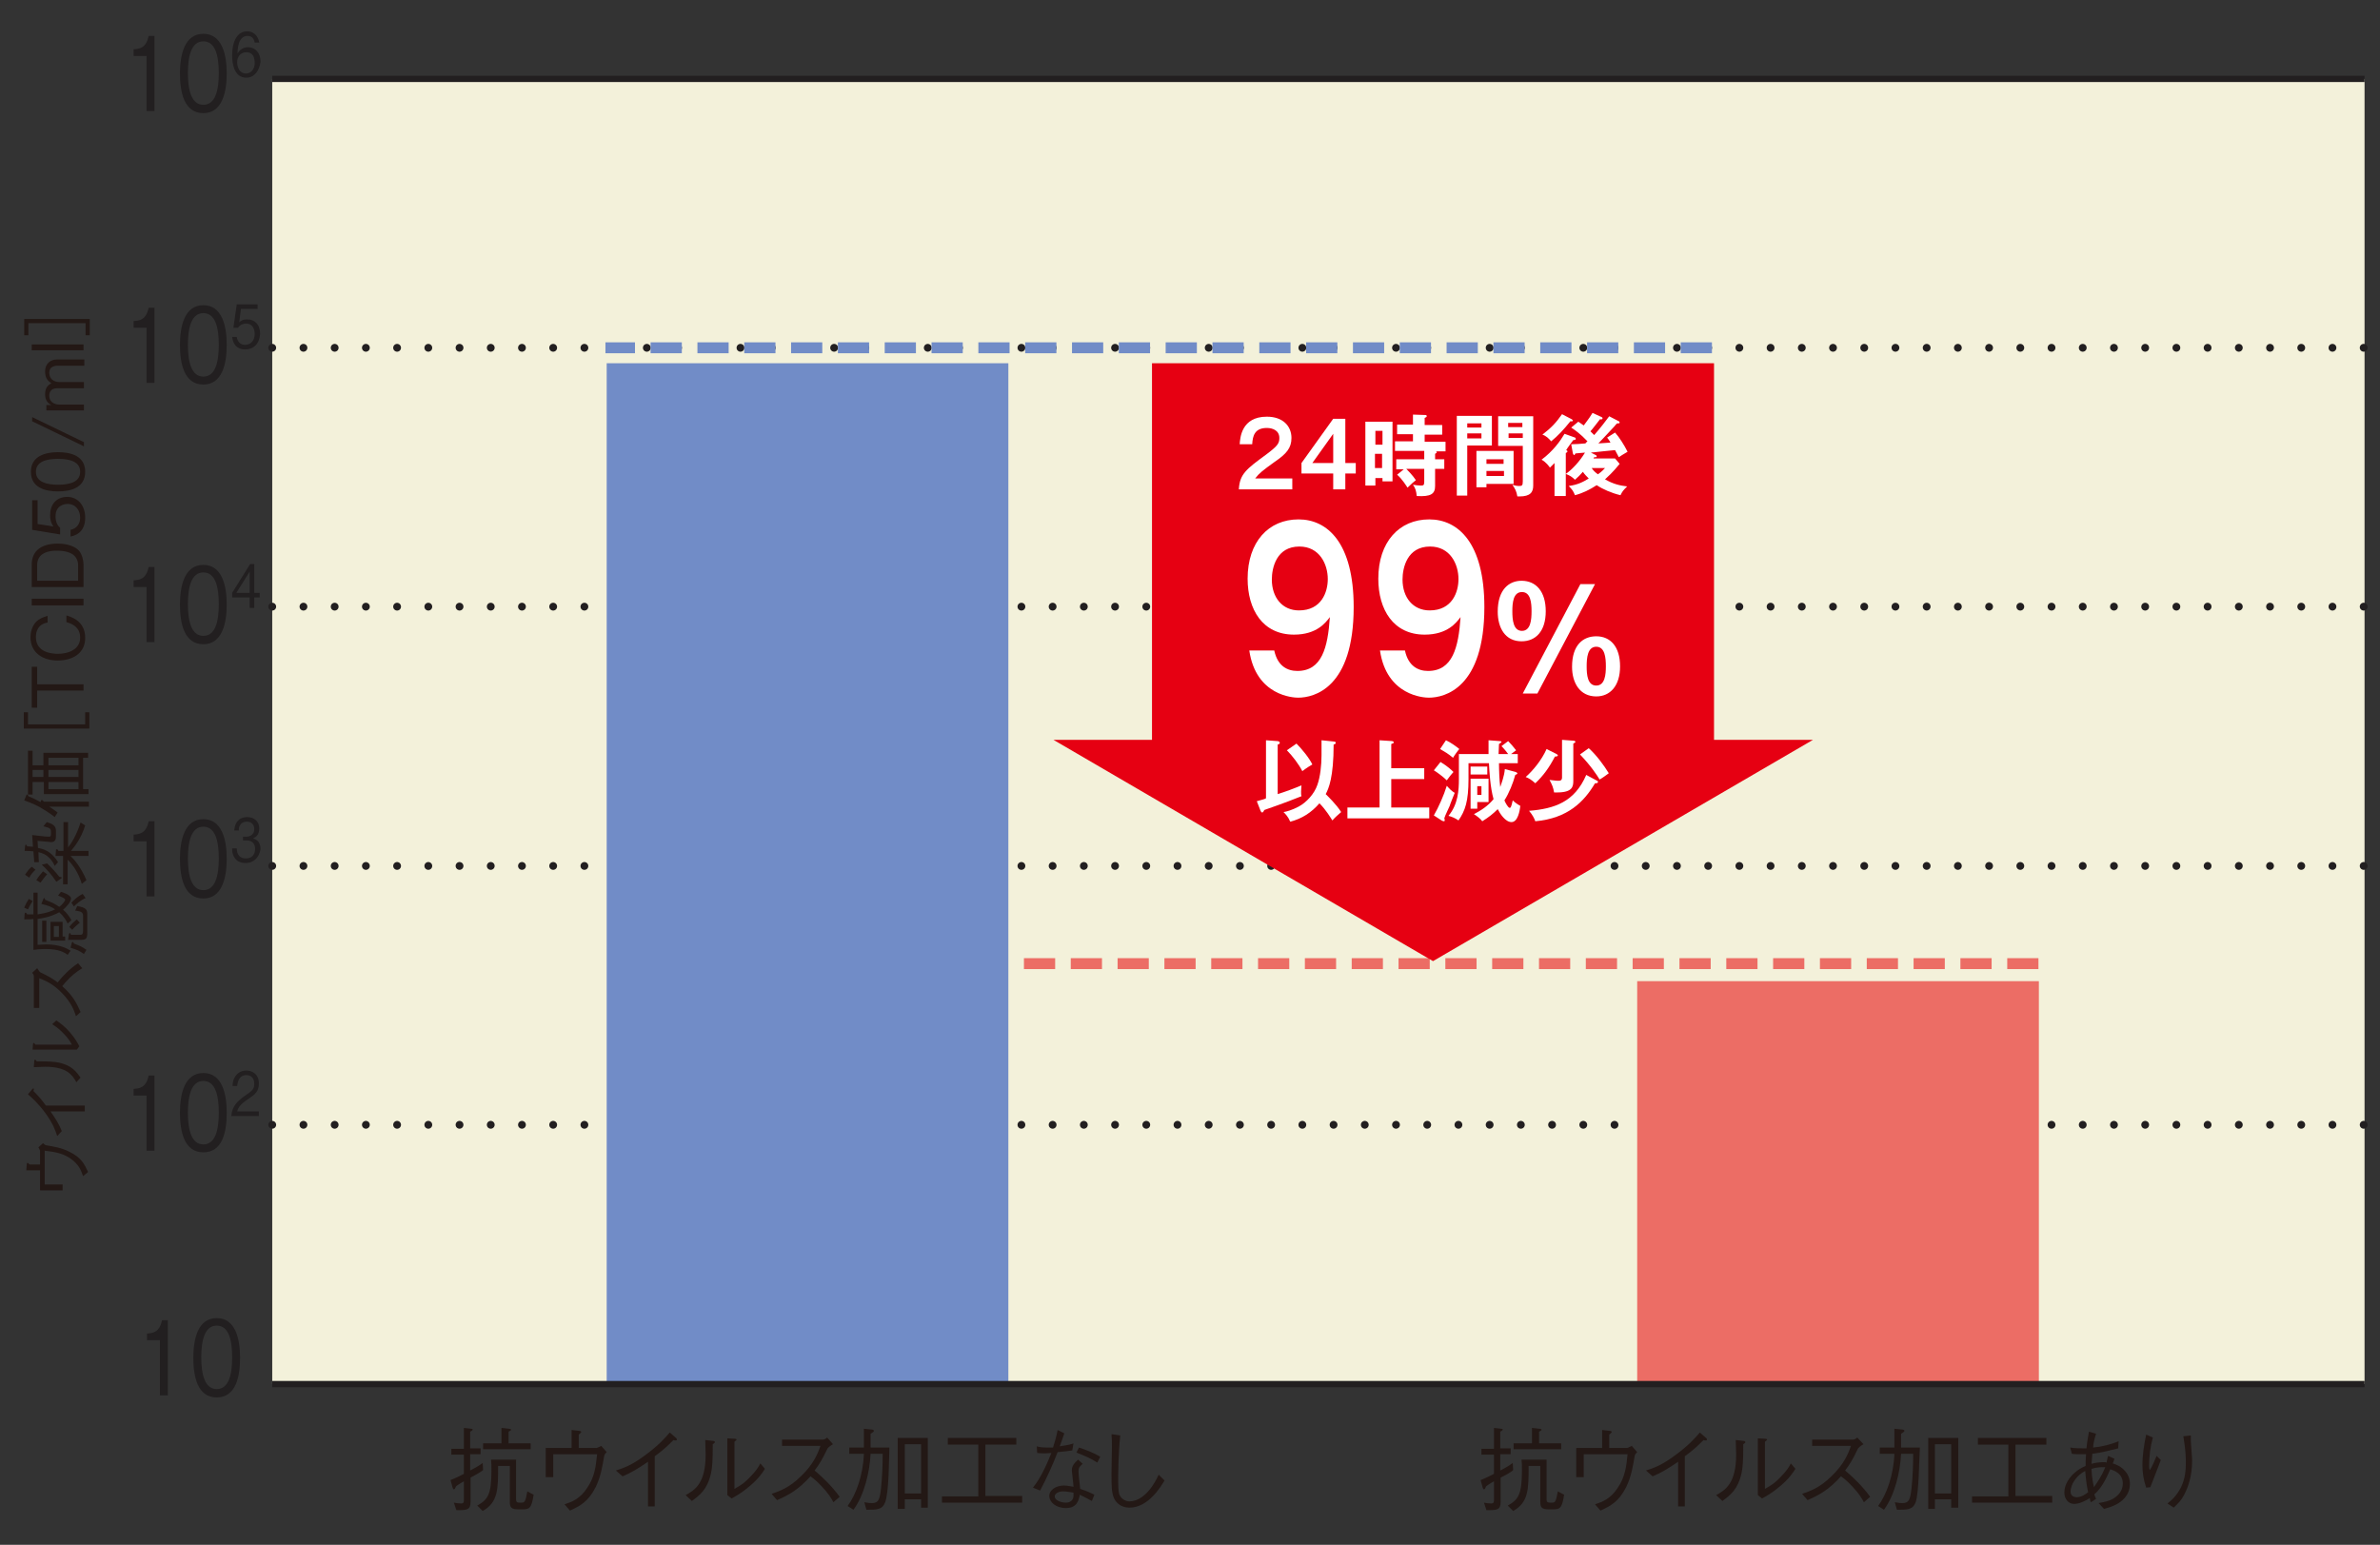 <?xml version="1.0" encoding="utf-8"?>
<!-- Generator: Adobe Illustrator 25.4.8, SVG Export Plug-In . SVG Version: 6.00 Build 0)  -->
<svg version="1.1" id="レイヤー_1" xmlns="http://www.w3.org/2000/svg" xmlns:xlink="http://www.w3.org/1999/xlink" x="0px"
	 y="0px" viewBox="0 0 570 370" style="enable-background:new 0 0 570 370;" xml:space="preserve">
<rect x="0" y="0" width="570" height="370" fill="#333333" stroke="none"/>
<style type="text/css">
	.st0{clip-path:url(#SVGID_00000153674110917307495290000013667413794998822044_);}
	.st1{clip-path:url(#SVGID_00000173128484947836762100000015799025544554654879_);}
	.st2{clip-path:url(#SVGID_00000176755986202665763820000017983210253980461216_);}
	.st3{clip-path:url(#SVGID_00000062164261988634895180000005326224383326301594_);}
	.st4{clip-path:url(#SVGID_00000160181319940861299960000017698091606177903744_);}
	.st5{clip-path:url(#SVGID_00000101816718118588815200000002205633844728172467_);}
	.st6{clip-path:url(#SVGID_00000056392152838411028050000011537519871838396069_);}
	.st7{clip-path:url(#SVGID_00000143616365380574457830000017445151465809919112_);}
	.st8{clip-path:url(#SVGID_00000024700741717307365030000018253038075571591606_);}
	.st9{clip-path:url(#SVGID_00000079481186295114015860000016408628764675908541_);}
	.st10{fill:url(#SVGID_00000037683637029723365190000014251249674148052872_);}
	.st11{fill:url(#SVGID_00000134246132037647174440000005165157736774790330_);}
	.st12{fill:url(#SVGID_00000020399864661015551510000008792998057379568033_);}
	.st13{fill:#B1B6B8;}
	.st14{fill:#231815;}
	.st15{fill:#FFFFFF;}
	.st16{fill:url(#SVGID_00000040568132225587403900000003934394580397715644_);}
	.st17{fill:url(#SVGID_00000087380323261033505800000010388833484163162515_);}
	.st18{fill:url(#SVGID_00000026871164826589862650000013153387603624684195_);}
	.st19{opacity:0.5;}
	.st20{fill:#FFFFFF;stroke:#231815;stroke-width:1.19;stroke-dasharray:3.172,2.379;}
	.st21{fill:none;stroke:#EA5550;stroke-width:2.082;}
	.st22{fill:#EA5550;}
	.st23{fill:#E50012;}
	.st24{fill:#EC6D65;}
	.st25{clip-path:url(#SVGID_00000137836963465984223100000004204410532910834053_);}
	.st26{clip-path:url(#SVGID_00000159470672771132818390000012530839985219889306_);}
	.st27{clip-path:url(#SVGID_00000121991678796239995870000012264746911312294820_);}
	.st28{clip-path:url(#SVGID_00000029019709529344875200000013284167176947199629_);}
	.st29{fill:#F3F1DA;}
	.st30{fill:none;stroke:#221F20;stroke-width:1.869;stroke-linecap:round;stroke-linejoin:round;stroke-dasharray:0,7.476;}
	.st31{fill:#718CC7;}
	.st32{fill:none;stroke:#718CC7;stroke-width:2.616;stroke-dasharray:7.476,3.738;}
	.st33{fill:none;stroke:#EC6D65;stroke-width:2.616;stroke-dasharray:7.476,3.738;}
	.st34{fill:#221F20;}
	.st35{fill:#E60012;}
	.st36{fill:none;stroke:#221F20;stroke-width:1.494;}
	.st37{fill:#DCE6DE;}
	.st38{fill:none;stroke:#231815;stroke-width:1.482;stroke-miterlimit:10;}
	.st39{fill:none;stroke:#221F20;stroke-width:1.849;stroke-linecap:round;stroke-linejoin:round;stroke-dasharray:0,7.404;}
	.st40{fill:none;stroke:#718CC7;stroke-width:2.591;stroke-dasharray:7.404,3.702;}
	.st41{fill:none;stroke:#EC6D65;stroke-width:2.591;stroke-dasharray:7.404,3.702;}
	.st42{clip-path:url(#SVGID_00000071554814538109974190000006146448691819963838_);}
	.st43{clip-path:url(#SVGID_00000163036408218464832780000017179707524687992754_);}
	.st44{clip-path:url(#SVGID_00000067926968036344552940000006834467070974398362_);}
	.st45{clip-path:url(#SVGID_00000088116368297596668360000000978554020839553968_);}
	.st46{fill:none;stroke:#FFFFFF;stroke-width:2.747;}
	.st47{clip-path:url(#SVGID_00000007418466383030658950000008410325501857123997_);}
	.st48{fill:none;stroke:#231815;stroke-width:0.337;}
	.st49{fill:none;stroke:#231815;stroke-width:0.389;}
	.st50{fill:#437BB3;}
	.st51{fill:#FABF13;}
	.st52{fill:none;stroke:#437BB3;stroke-width:1.919;stroke-miterlimit:10;stroke-dasharray:3.837,3.837;}
	.st53{fill:#FFFFFF;stroke:#5FC0C6;stroke-width:2.897;}
	.st54{fill:#5FC0C6;}
	.st55{fill:#5FC0C6;stroke:#5FC0C6;stroke-width:0.727;}
	.st56{fill:#FFFFFF;stroke:#5FC0C6;stroke-width:0.727;}
	.st57{fill:#231815;stroke:#231815;stroke-width:1.448;}
	.st58{clip-path:url(#SVGID_00000068670343429437494060000014059349161372263574_);}
	.st59{clip-path:url(#SVGID_00000112610680611301533820000017419618092128917404_);}
	.st60{clip-path:url(#SVGID_00000123412819530010088330000001341267205412505518_);}
	.st61{clip-path:url(#SVGID_00000101811758319092873750000008089024950676903322_);}
	.st62{clip-path:url(#SVGID_00000116195778552098551710000009395953794918083006_);}
	.st63{clip-path:url(#SVGID_00000013193401871683966500000000537464211812978361_);}
</style>
<g>
	<path class="st14" d="M6.3,280.3l0.1-1.3c0-0.3,0.1-0.5,0.2-0.5c0.1,0,0.1,0.1,0.5,0.4h2.5v-3.3c0-0.1-0.1-0.2-0.4-0.8l1.1-1
		c0.4,0.4,0.5,0.4,0.7,0.5c1.8,0.3,3.8,0.6,5.7,1.6c2.8,1.4,3.5,2.9,4.4,4.8l-1.2,1c-0.5-1.4-1-2.8-3-4.2c-2-1.4-4-1.6-6.2-1.9v8.1
		H15v1.4H9.6v-4.8H6.3z"/>
	<path class="st14" d="M20.4,266.2h-8.3c1.4,2,2.1,3.2,2.7,4.7l-1.1,1.2c-0.5-1.5-1-3-2.9-5.6c-1.8-2.4-3.1-3.5-4.1-4.4l1-1.2
		c0-0.1,0.2-0.2,0.3-0.2c0.1,0,0.1,0,0.1,0.2c0,0.1,0,0.2-0.1,0.4c1.4,1.4,1.8,1.9,3,3.5h9.3V266.2z"/>
	<path class="st14" d="M7.8,251.5l0.1-1.4c0-0.2,0.1-0.3,0.2-0.3s0.1,0.1,0.4,0.4h8.7c-0.4-0.8-0.9-1.6-2.2-2.9
		c-1.2-1.2-1.9-1.6-2.5-2l1-0.9c0.8,0.6,1.8,1.2,3.2,2.8c1.3,1.5,1.9,2.6,2.3,3.4l-0.6,0.8H7.8z M18.3,259.2c-1-1.7-2.2-3.7-7.5-3.7
		c-1,0-2,0.1-2.7,0.1l0.1-1.4c0-0.1,0-0.4,0.2-0.4c0.1,0,0.1,0,0.4,0.4c3.2,0,4.1,0.1,5.3,0.3c3.1,0.7,4.1,2.1,5.2,3.6L18.3,259.2z"
		/>
	<path class="st14" d="M8.9,231.9c0.5,0.7,0.5,0.8,0.8,1c2.1,1,2.9,1.5,4.1,2.4c1.3-1.6,2.8-3.2,4.9-4.6l1,1.2
		c-0.8,0.5-1.6,1-2.9,2.2c-1,1-1.5,1.6-1.9,2.1c2.4,2.1,3.4,3.9,4.4,6.2l-1.1,1c-0.5-1.5-1.1-3.2-3.3-5.5s-4-3-5.5-3.6v7.1H8.1v-7.6
		c0-0.3-0.2-0.6-0.4-0.8L8.9,231.9z"/>
	<path class="st14" d="M9,219c2.1-0.3,3.2-0.7,4.2-1.2c-0.7-0.5-1.5-0.9-3.3-1.3l0.5-1.2c0.1-0.2,0.1-0.2,0.2-0.2
		c0.1,0,0.2,0.2,0.2,0.4c1.7,0.7,1.9,0.7,3.4,1.7c0.7-0.5,1.4-1.4,1.4-1.7c0-0.4-1.2-0.8-1.7-1l0.7-0.9c0.3,0.1,2.4,0.7,2.4,1.6
		c0,0.9-1.3,2.2-1.9,2.7c0.7,0.5,1.6,1.7,2,2.5l-0.9,0.8c-0.4-0.8-0.8-1.6-2-2.7c-1,0.5-2.3,1.2-5.2,1.6v6.2c0.6,0,1.4-0.1,2-0.1
		c3.4,0,5.1,1,5.9,1.5l-0.7,1c-0.8-0.6-2.1-1.4-5.2-1.4c-1.3,0-2.3,0.1-3,0.2v-7.4c-0.5,0.1-1.9,0.1-2.2,0.1l0.1-1.3
		c0-0.1,0-0.3,0.2-0.3c0.2,0,0.3,0.2,0.4,0.4c0.6,0,1,0,1.5,0v-5.2h1V219z M5.8,217.4c0.3-0.8,0.9-1.8,1.1-2.1l0.9,0.5
		c0,0.1-0.6,0.9-1.1,2L5.8,217.4z M11.1,225.6h-1v-5.1h1V225.6z M12.1,225.3v-4.5h2.9v3.5h0.6v1H12.1z M12.9,221.8v2.6h1.2v-2.6
		H12.9z M16.5,223.8c0-0.2,0.1-0.3,0.2-0.3c0.2,0,0.2,0.1,0.3,0.4h2.2c0.5,0,0.7-0.2,0.7-1v-3.4c0-0.9-0.2-1.2-1.9-1.4l0.5-1.1
		c2.1,0.4,2.4,0.8,2.4,2v4.4c0,1.3-0.2,1.7-1.5,1.7h-3.1L16.5,223.8z M16.6,222c0.6-0.8,1.2-1.3,1.8-1.8l0.7,0.8
		c-0.7,0.6-1.2,1-1.8,1.7L16.6,222z M20.1,228.5c-0.9-0.7-1.8-1.1-3.2-1.5l0.3-1.2c0-0.1,0.1-0.2,0.2-0.2c0.2,0,0.2,0.2,0.3,0.4
		c1.4,0.5,2,0.8,3,1.5L20.1,228.5z M17.1,216.2c0.9-0.9,1.5-1.5,2.7-2.1l0.7,1c-1.2,0.5-2.3,1.5-2.8,2L17.1,216.2z"/>
	<path class="st14" d="M13.1,207.4c-1.2-2.7-3.1-3.1-3.9-3.3l0.1,2.4H8.2l-0.2-2.6c-1-0.1-1.2-0.1-2.1-0.1l0.1-1.1
		c0-0.2,0.1-0.4,0.2-0.4c0.1,0,0.2,0.2,0.3,0.4c0.4,0,0.8,0.1,1.4,0.1l-0.2-2.8c3.3,0.4,3.7,0.4,4,0.4c0.5,0,0.5-0.3,0.5-0.6v-0.6
		c0-0.8-0.3-0.9-1.8-1.3l0.8-1c1.3,0.4,2.2,0.8,2.2,2.1v1.2c0,0.5,0,1.5-1.1,1.5c-0.4,0-2.8-0.3-3.3-0.3l0.1,1.7
		c1.1,0.2,3.1,0.6,4.8,3.4L13.1,207.4z M6,209.5c0.6-0.9,1-1.4,1.6-1.9l0.9,0.7c-0.6,0.6-1,1-1.5,1.9L6,209.5z M8.7,210.8
		c0.7-1.1,1.1-1.5,1.6-2.1l1,0.7c-0.6,0.6-1,1.2-1.6,2L8.7,210.8z M11.3,206.8c1,1,1.9,1.9,2.9,3.2c0.5,0.1,0.6,0.1,0.6,0.2
		c0,0.1-0.1,0.2-0.3,0.3l-1,0.7c-1.2-1.8-2.2-2.9-3.5-4.1L11.3,206.8z M16.2,203.1c0.9-1.1,2.1-3,3.1-6.1l1.1,0.7
		c-1,3.2-2.5,5-3.4,6.1h4.2v1.2h-4.3c1.1,1.1,2.5,2.8,3.8,5.8l-1.1,0.9c-0.9-2.9-2.2-4.6-3.4-5.8v5.9h-1.1V205h-1.8l0.1-1.3
		c0-0.1,0-0.3,0.2-0.3c0.2,0,0.3,0.2,0.4,0.4h1.2v-6.9h1.1V203.1z"/>
	<path class="st14" d="M6.8,190.7c1,0.4,2,0.9,2.9,1.4c0.1-0.2,0.1-0.5,0.3-0.5c0.2,0,0.4,0.3,0.5,0.4h10.8v1.2h-9.5
		c0.8,0.5,1.3,0.9,2,1.4l-0.7,1.1c-1.3-1.1-3-2-3.6-2.4c-1.7-0.9-3.1-1.4-3.7-1.6l0.5-1.2c0-0.1,0.1-0.2,0.2-0.2
		C6.6,190.3,6.7,190.4,6.8,190.7z M7.8,183.3h2.6v-3h10.7v1.2h-1.2v7.5h1.3v1.2H10.5v-2.9H7.8v3H6.7v-10.5h1.1V183.3z M7.8,184.4
		v1.7h2.6v-1.7H7.8z M11.6,181.5v1.8h7.2v-1.8H11.6z M11.6,184.4v1.7h7.2v-1.7H11.6z M11.6,187.3v1.7h7.2v-1.7H11.6z"/>
	<path class="st14" d="M20.4,170.6h1v3.9H5.7v-3.9h1v2.9h13.7V170.6z"/>
	<path class="st14" d="M8.9,163.9h11.1v1.5H8.9v4.1H7.6v-9.8h1.3V163.9z"/>
	<path class="st14" d="M20.4,152.8c0,3.6-2.9,5.4-6.6,5.4c-3.5,0-6.5-1.8-6.5-5.6c0-0.8,0.2-3,2-4.2c0.9-0.6,1.6-0.7,2.1-0.9v1.6
		c-2.3,0.4-2.8,2.1-2.8,3.5c0,3.8,4.1,4,5.3,4c2.4,0,5.3-1,5.3-3.9c0-2.9-2.7-3.5-3.3-3.7v-1.6C18.4,148.1,20.4,149.6,20.4,152.8z"
		/>
	<path class="st14" d="M20.1,145H7.6v-1.6h12.4V145z"/>
	<path class="st14" d="M19,132c0.7,0.9,1,2.3,1,3.2v5.4H7.6v-5.4c0-3.4,2.5-5,6.2-5C16.2,130.2,18.1,130.9,19,132z M8.9,135.3v3.8
		h9.8v-3.8c0-1-0.5-1.9-1-2.3c-0.8-0.7-2.2-1.1-3.9-1.1C11.8,131.8,8.9,132.4,8.9,135.3z"/>
	<path class="st14" d="M20.4,124c0,2.7-1.4,4.1-3.5,4.5v-1.6c1.5-0.3,2.3-1.5,2.3-2.9c0-1.8-1.1-3.3-3-3.3c-0.6,0-2.9,0.2-2.9,3
		c0,0.8,0.2,2,1.1,2.7v1.6l-6.7-1.1v-7.1h1.3v5.7l3.8,0.6c-0.3-0.4-0.8-1.2-0.8-2.7c0-2.5,1.4-4.4,4.2-4.4
		C18.9,119.1,20.4,121.3,20.4,124z"/>
	<path class="st14" d="M20.4,113c0,3.8-3.4,4.7-6.5,4.7c-3.1,0-6.5-0.9-6.5-4.7s3.5-4.7,6.5-4.7C17,108.3,20.4,109.2,20.4,113z
		 M8.6,113c0,2.4,2.5,3.1,5.3,3.1c2.9,0,5.3-0.7,5.3-3.1c0-2.4-2.4-3.1-5.3-3.1C11,109.9,8.6,110.6,8.6,113z"/>
	<path class="st14" d="M20.1,105.9v1l-12.4-6v-1L20.1,105.9z"/>
	<path class="st14" d="M20.1,87.6h-6.4c-0.7,0-1.9,0.3-1.9,1.6c0,2.3,2.2,2.3,2.4,2.3h5.9V93h-6.5c-1.5,0-1.8,1.1-1.8,1.7
		c0,2.2,2.2,2.2,2.4,2.2h5.9v1.4h-9V97h1.2c-0.8-0.4-1.5-1.1-1.5-2.6c0-1.8,1-2.3,1.5-2.6c-0.7-0.5-1.5-1.1-1.5-2.8
		c0-2.1,1.5-2.9,2.8-2.9h6.6V87.6z"/>
	<path class="st14" d="M20.1,83.9H7.6v-1.4h12.4V83.9z"/>
	<path class="st14" d="M6.8,80.3h-1v-3.9h15.7v3.9h-1v-2.9H6.8V80.3z"/>
</g>
<polygon class="st29" points="65.2,331.5 566.3,331.5 566.3,18.9 65.2,18.9 "/>
<line class="st30" x1="65.2" y1="269.4" x2="567" y2="269.4"/>
<path class="st30" d="M65.2,207.4H567 M65.2,145.3H567 M65.2,83.3H567"/>
<rect x="145.3" y="87" class="st31" width="96.2" height="244.5"/>
<rect x="392.1" y="235" class="st24" width="96.2" height="96.5"/>
<line class="st32" x1="410" y1="83.3" x2="145" y2="83.3"/>
<line class="st33" x1="488.2" y1="230.8" x2="244" y2="230.8"/>
<g>
	<path class="st34" d="M38.3,334.2V321h-3.1v-1.6c1.3-0.1,3-0.2,3.6-3.2h1.4v18H38.3z"/>
	<path class="st34" d="M51.9,334.7c-4.6,0-5.6-5-5.6-9.5s1.1-9.5,5.6-9.5s5.6,5,5.6,9.5C57.5,329.7,56.5,334.7,51.9,334.7z
		 M51.9,317.5c-2.9,0-3.7,3.6-3.7,7.6c0,4.2,0.9,7.6,3.7,7.6c2.9,0,3.7-3.5,3.7-7.6C55.6,321,54.8,317.5,51.9,317.5z"/>
</g>
<g>
	<path class="st34" d="M35.1,275.6v-13.2H32v-1.6c1.3-0.1,3-0.2,3.6-3.2H37v18H35.1z"/>
	<path class="st34" d="M48.7,276c-4.6,0-5.6-5-5.6-9.5s1.1-9.5,5.6-9.5s5.6,5,5.6,9.5C54.3,271.1,53.3,276,48.7,276z M48.7,258.9
		c-2.9,0-3.7,3.6-3.7,7.6c0,4.2,0.9,7.6,3.7,7.6c2.9,0,3.7-3.5,3.7-7.6C52.4,262.4,51.6,258.9,48.7,258.9z"/>
</g>
<g>
	<path class="st34" d="M55.4,267.3c0.2-2.5,1.5-3.6,3.6-5.1c1.3-0.9,1.9-1.3,1.9-2.6c0-1.7-1.1-2.1-1.9-2.1c-2,0-2.1,2.1-2.2,2.6
		h-1.1c0-0.6,0.1-1.6,0.8-2.5c0.8-1.1,2.1-1.2,2.5-1.2c1.2,0,3,0.7,3,3.1c0,1.9-0.9,2.6-2.5,3.7c-2.2,1.4-2.5,2.3-2.7,3H62v1.1H55.4
		z"/>
</g>
<g>
	<path class="st34" d="M35.1,214.7v-13.2H32v-1.6c1.3-0.1,3-0.2,3.6-3.2H37v18H35.1z"/>
	<path class="st34" d="M48.7,215.2c-4.6,0-5.6-5-5.6-9.5s1.1-9.5,5.6-9.5s5.6,5,5.6,9.5C54.3,210.2,53.2,215.2,48.7,215.2z
		 M48.7,198c-2.9,0-3.7,3.6-3.7,7.6c0,4.2,0.9,7.6,3.7,7.6c2.9,0,3.7-3.5,3.7-7.6C52.4,201.5,51.6,198,48.7,198z"/>
</g>
<g>
	<path class="st34" d="M58.8,206.7c-1,0-2.1-0.3-2.7-1.4c-0.5-0.8-0.5-1.6-0.5-2.1h1.1c0,0.5,0.1,2.4,2.2,2.4c1.5,0,2.2-1,2.2-2.3
		c0-1.5-1-2-2-2h-0.9v-0.9h0.8c0.7,0,1.9-0.4,1.9-1.8c0-0.8-0.4-1.8-1.8-1.8c-0.6,0-1.2,0.2-1.5,0.7c-0.4,0.5-0.4,1-0.4,1.4h-1.1
		c0.2-2.5,1.7-3.2,3.1-3.2c1.7,0,2.9,1.1,2.9,2.7c0,1.8-1.1,2.2-1.5,2.4c0.5,0.2,1.8,0.5,1.8,2.6C62.1,205.2,60.9,206.7,58.8,206.7z
		"/>
</g>
<g>
	<path class="st34" d="M35.1,153.8v-13.2H32V139c1.3-0.1,3-0.2,3.6-3.2H37v18H35.1z"/>
	<path class="st34" d="M48.7,154.3c-4.6,0-5.6-5-5.6-9.5s1.1-9.5,5.6-9.5s5.6,5,5.6,9.5C54.3,149.3,53.2,154.3,48.7,154.3z
		 M48.7,137.1c-2.9,0-3.7,3.6-3.7,7.6c0,4.2,0.9,7.6,3.7,7.6c2.9,0,3.7-3.5,3.7-7.6C52.4,140.6,51.6,137.1,48.7,137.1z"/>
</g>
<g>
	<path class="st34" d="M60.9,143.1v2.5h-1.1v-2.5h-4.2V142l4.3-6.9h1v6.9h1.3v1.1H60.9z M59.8,136.9l-3.2,5.1h3.2V136.9z"/>
</g>
<g>
	<path class="st34" d="M35.1,91.7V78.5H32v-1.6c1.3-0.1,3-0.2,3.6-3.2H37v18H35.1z"/>
	<path class="st34" d="M48.7,92.1c-4.6,0-5.6-5-5.6-9.5s1.1-9.5,5.6-9.5s5.6,5,5.6,9.5C54.3,87.2,53.2,92.1,48.7,92.1z M48.7,75
		c-2.9,0-3.7,3.6-3.7,7.6c0,4.2,0.9,7.6,3.7,7.6c2.9,0,3.7-3.5,3.7-7.6C52.4,78.5,51.6,75,48.7,75z"/>
</g>
<g>
	<path class="st34" d="M58.7,83.7c-1.9,0-2.9-1.2-3.1-3h1.1c0.2,1.3,1,1.9,2,1.9c1.2,0,2.3-0.9,2.3-2.6c0-0.5-0.1-2.5-2.1-2.5
		c-0.5,0-1.4,0.2-1.9,1h-1.1l0.8-5.6h5V74h-4l-0.4,3.2c0.3-0.3,0.8-0.7,1.9-0.7c1.8,0,3.1,1.2,3.1,3.5
		C62.1,82.5,60.6,83.7,58.7,83.7z"/>
</g>
<g>
	<path class="st34" d="M35.1,26.6V13.4H32v-1.6c1.3-0.1,3-0.2,3.6-3.2H37v18H35.1z"/>
	<path class="st34" d="M48.7,27.1c-4.6,0-5.6-5-5.6-9.5s1.1-9.5,5.6-9.5s5.6,5,5.6,9.5C54.3,22.1,53.2,27.1,48.7,27.1z M48.7,9.9
		c-2.9,0-3.7,3.6-3.7,7.6c0,4.2,0.9,7.6,3.7,7.6c2.9,0,3.7-3.5,3.7-7.6C52.4,13.4,51.6,9.9,48.7,9.9z"/>
</g>
<g>
	<path class="st34" d="M59,18.6c-3,0-3.4-3.5-3.4-5.3c0-3.7,1.4-5.8,3.6-5.8c1.1,0,2.5,0.6,2.9,2.7h-1.1c-0.1-0.4-0.3-1.6-1.7-1.6
		c-2.3,0-2.4,3.2-2.4,4.2c0.4-0.7,1.2-1.5,2.5-1.5c1.6,0,3,1.2,3,3.5C62.1,17,60.9,18.6,59,18.6z M60.6,13.3c-0.4-0.6-1-0.8-1.6-0.8
		c-1.1,0-2.2,0.8-2.2,2.4c0,1.1,0.5,2.7,2.1,2.7c1.2,0,2.1-1,2.1-2.5C61,14.5,60.9,13.8,60.6,13.3z"/>
</g>
<g>
	<rect x="275.9" y="87" class="st35" width="134.6" height="93.7"/>
	<polygon class="st35" points="434.2,177.2 343.2,230.2 252.3,177.2 	"/>
	<g>
		<path class="st15" d="M305.2,155.9c0.8,3.6,3.1,4.8,5.5,4.8c5.9,0,7.3-5.6,7.8-12.9c-1,1.3-3.1,4.2-8.6,4.2
			c-7.5,0-11.1-6-11.1-13.4c0-8.8,5-14.2,12.2-14.2c6.9,0,13.2,5.6,13.2,21c0,19.4-9.5,21.7-13.3,21.7c-1.1,0-10.1-0.4-11.7-11.3
			H305.2z M304.6,138.8c0,4.3,2.5,7.4,6.5,7.4c5.4,0,6.9-4.4,6.9-7.5c0-3.6-2-7.8-6.8-7.8C305.7,130.9,304.6,136,304.6,138.8z"/>
		<path class="st15" d="M336.5,155.9c0.8,3.6,3.1,4.8,5.5,4.8c5.9,0,7.3-5.6,7.8-12.9c-1,1.3-3.1,4.2-8.6,4.2
			c-7.5,0-11.1-6-11.1-13.4c0-8.8,5-14.2,12.2-14.2c6.9,0,13.2,5.6,13.2,21c0,19.4-9.5,21.7-13.3,21.7c-1.1,0-10.1-0.4-11.7-11.3
			H336.5z M335.9,138.8c0,4.3,2.5,7.4,6.5,7.4c5.4,0,6.9-4.4,6.9-7.5c0-3.6-2-7.8-6.8-7.8C337,130.9,335.9,136,335.9,138.8z"/>
		<path class="st15" d="M370.2,146.4c0,4.8-2.4,7.2-5.8,7.2c-3.9,0-5.7-3.2-5.7-7.1c0-5.3,2.7-7.4,5.7-7.4
			C367.9,139.1,370.2,141.7,370.2,146.4z M362.2,146.4c0,2,0.2,4.7,2.3,4.7s2.3-2.7,2.3-4.7c0-2-0.2-4.6-2.3-4.6
			S362.2,144.4,362.2,146.4z M382,139.9l-13.8,26.2h-3.5l13.8-26.2H382z M388,159.6c0,4.7-2.4,7.2-5.7,7.2c-3.9,0-5.8-3.2-5.8-7.1
			c0-5.3,2.7-7.3,5.8-7.3C385.7,152.4,388,154.9,388,159.6z M380,159.6c0,2,0.2,4.6,2.3,4.6c2.1,0,2.3-2.7,2.3-4.6
			c0-2-0.2-4.7-2.3-4.7C380.2,154.9,380,157.6,380,159.6z"/>
	</g>
	<g>
		<path class="st15" d="M301,191.9c1.4-0.4,1.9-0.5,2.2-0.7v-13.9l2.7,0.2c0.2,0,0.6,0.1,0.6,0.4c0,0.3-0.3,0.4-0.5,0.4v11.9
			c1.9-0.6,3.8-1.3,5.7-2.1c0,0.4-0.1,0.7-0.1,1.5c0,0.6,0,0.8,0.1,1.1c-1.5,0.6-4,1.6-8.9,3.3c-0.1,0.2-0.3,0.6-0.5,0.6
			c-0.2,0-0.3-0.2-0.4-0.4L301,191.9z M319.4,177.6c0.1,0,0.5,0,0.5,0.3c0,0.3-0.3,0.4-0.5,0.4c0,7.9-1.2,10.6-1.9,11.9
			c0.4,0.4,2.6,2.5,3.7,4.3c-0.9,0.8-1.4,1.2-2.1,2c-0.4-0.6-1.5-2.5-3.1-4.1c-1.9,2.2-4.2,3.7-7,4.4c-0.5-1.2-1.1-1.8-1.6-2.3
			c0.7-0.1,2.1-0.5,3.6-1.3c1.9-1,3.8-3.1,4.5-5.2c0.7-1.9,1-4.8,1-7.1c0-0.5,0-3,0-3.6L319.4,177.6z M310.5,178.1
			c1.3,1.3,3.1,3.5,3.8,5c-0.4,0.2-1.5,0.9-2.4,1.6c-0.8-1.6-2.4-3.7-3.7-5L310.5,178.1z"/>
		<path class="st15" d="M341.1,183.9v2.7h-7.9v6.8h9.1v2.6h-19.6v-2.6h7.7v-16.1l3,0.2c0.1,0,0.4,0.1,0.4,0.3c0,0.2-0.1,0.2-0.6,0.4
			v5.8H341.1z"/>
		<path class="st15" d="M343.4,195.3c1.1-1.9,2.4-4.8,3.1-7.1c0.7,0.8,1.2,1.3,1.9,1.7c-0.2,0.5-1.1,2.7-1.2,3.1
			c-0.1,0.3-1.2,2.5-1.3,3c0.1,0.2,0.1,0.3,0.1,0.5c0,0.2-0.1,0.2-0.2,0.2c-0.1,0-0.3-0.1-0.4-0.1L343.4,195.3z M345,182.5
			c1.8,1.1,2.7,2,3.1,2.4c-0.3,0.3-1.2,1.4-1.6,2c-0.8-0.8-2.4-2-3.1-2.4L345,182.5z M346.3,177.3c1.1,0.5,2.5,1.5,3.2,2.1
			c-0.3,0.3-1.3,1.7-1.5,2.1c-1.2-1-1.9-1.4-3.1-2.1L346.3,177.3z M363,184.9c0.2,0.1,0.4,0.2,0.4,0.3c0,0.2-0.2,0.3-0.5,0.4
			c-0.5,1.9-1.5,4.4-2.6,6.1c0.3,0.7,0.9,1.8,1.3,1.8s0.6-1.6,0.7-1.8c0.6,0.6,1.4,1.1,1.8,1.3c-0.1,1.2-0.6,3.9-2.1,3.9
			c-1.5,0-2.8-2.1-3.3-3.1c-1.1,1.1-2.1,1.9-3.7,2.9c-0.4-0.6-1.5-1.4-2-1.7c1.7-0.9,3.3-1.9,4.7-3.6c-0.8-2.8-1-6.6-1.1-8.6h-4.9
			v3.8c0,5.3-0.8,7.6-2.4,9.9c-0.7-0.5-1.6-0.9-2.4-1.1c2.3-2.7,2.5-6.2,2.5-8.7v-6.1h7.1c0-1.7,0-2.3,0-3.3l2.7,0.2
			c0.3,0,0.4,0.1,0.4,0.2s-0.3,0.3-0.6,0.5c0,0.8-0.1,1.7-0.1,2.4h2.3c-0.2-0.3-1-1.3-1.6-1.9l1.6-1.2c0.5,0.5,1.3,1.4,1.9,2.2
			c-0.4,0.3-1.1,0.8-1.2,0.9h1.6v2.2H359c0,1.6,0.1,4.2,0.3,5.7c0.3-0.9,1-2.7,1.1-4.3L363,184.9z M356.4,192.1h-2.6v1.6h-1.6v-7.2
			h4.3V192.1z M356.2,185.5h-4v-1.9h4V185.5z M354.8,188.3h-1v2.1h1V188.3z"/>
		<path class="st15" d="M372.8,180.6c0.1,0.1,0.3,0.2,0.3,0.3c0,0.2-0.2,0.3-0.7,0.3c-1.4,2.7-2.8,4.6-4.7,6.4
			c-0.9-0.8-1.5-1.2-2.3-1.5c1.7-1.5,3.8-4,5-6.7L372.8,180.6z M382.5,187c0.1,0,0.2,0.1,0.2,0.3c0,0.3-0.4,0.3-0.7,0.3
			c-2.6,4.4-6.5,8.4-14.3,9.1c-0.2-0.6-0.7-1.6-1.5-2.5c6.1-0.5,10.9-2.1,13.7-8.6L382.5,187z M376.8,177.4c0.3,0,0.5,0.1,0.5,0.3
			c0,0.1-0.1,0.2-0.5,0.4v8.9c0,1.4-0.2,2.8-3.9,2.8c-0.3,0-0.4,0-0.7,0c-0.2-1.2-0.5-1.9-1.1-3c0.3,0,1.4,0.2,2,0.2
			c0.5,0,1,0,1-0.8v-9L376.8,177.4z M380.5,179.2c1.9,1.7,3.7,4.2,4.8,6c-0.4,0.3-1.6,1.2-2.2,1.5c-0.6-1-2.1-3.3-4.7-6L380.5,179.2
			z"/>
	</g>
	<g>
		<path class="st15" d="M309.5,114.7v2.5h-12.8c0.2-3.6,1.7-4.8,6.5-8.3c2.8-2.1,3.2-2.7,3.2-4c0-1.8-1.6-2.4-3-2.4
			c-2.9,0-3.4,1.9-3.5,3.9h-3c0.1-1.5,0.4-6.6,6.5-6.6c3.9,0,5.9,2.3,5.9,5.1c0,2.4-1.2,3.8-4,5.7c-2.9,2.1-3.7,2.7-4.7,4H309.5z"/>
		<path class="st15" d="M322.2,110.9h2.5v2.5h-2.5v3.8h-2.9v-3.8h-7.6v-2.5l7.6-10.6h2.9V110.9z M319.3,110.9v-7l-5,7H319.3z"/>
		<path class="st15" d="M333.5,100.9v14.4h-2.4v-0.8h-1.7v1.8h-2.4v-15.3H333.5z M331.1,106.5v-3.3h-1.7v3.3H331.1z M329.3,108.7
			v3.4h1.7v-3.4H329.3z M343.7,108.1c0.3,0,0.4,0.1,0.4,0.2c0,0.2-0.3,0.3-0.4,0.4v1.3h2.2v2.3h-2.2v4.1c0,1.9-1,2.6-4.4,2.4
			c-0.1-1.1-0.3-1.9-0.9-2.7c0.4,0.1,1.6,0.2,1.9,0.2c0.6,0,0.8-0.1,0.8-0.9v-3.1h-4.3c0.3,0.3,1.5,1.5,2.3,2.7
			c-0.6,0.5-0.9,0.7-2,1.8c-0.2-0.3-1.3-2.1-2.5-3.1l1.6-1.3h-1.8V110h6.7v-2h-7v-2.3h4.3v-1.7h-3.8v-2.3h3.8v-2.4l3,0.1
			c0.2,0,0.3,0.1,0.3,0.3c0,0.2-0.3,0.3-0.5,0.4v1.7h4.2v2.3h-4.2v1.7h5v2.3h-3.4L343.7,108.1z"/>
		<path class="st15" d="M357.3,99.6v7.1h-5.9v12h-2.5V99.6H357.3z M354.8,102.4v-1h-3.4v1H354.8z M351.4,103.8v1.2h3.4v-1.2H351.4z
			 M362.5,115.9H356v0.8h-2.4V108h8.9V115.9z M360.1,111.1V110H356v1.1H360.1z M356,112.8v1.2h4.2v-1.2H356z M367.2,99.6v16.7
			c0,1.6-0.7,2.6-3.3,2.6c-0.2,0-0.3,0-0.5,0c-0.2-1.2-0.5-1.8-1.2-2.8c0.8,0.3,1.5,0.3,1.6,0.3c0.7,0,0.9-0.1,0.9-1.1v-8.5h-5.9
			v-7.1H367.2z M364.6,102.3v-1h-3.4v1H364.6z M361.3,103.8v1.1h3.4v-1.1H361.3z"/>
		<path class="st15" d="M377.2,104.8c0.1,0,0.2,0.2,0.2,0.3c0,0.2-0.2,0.3-0.6,0.3c-0.3,0.4-1.5,2-1.7,2.4c0.2,0.1,0.3,0.2,0.3,0.3
			c0,0.2-0.2,0.3-0.4,0.4v10.3h-2.7v-7.9c-0.6,0.6-0.8,0.8-1.1,1.1c-0.2-0.3-0.9-1.3-2-1.9c2.8-2.1,4.5-4.5,5.5-6.2L377.2,104.8z
			 M376.4,100.4c0.1,0.1,0.3,0.2,0.3,0.3c0,0.3-0.4,0.2-0.6,0.2c-1.6,2-3,3.5-4.6,4.8c-0.6-0.7-1.2-1.3-2.1-1.6
			c2.2-1.7,3.3-2.9,4.7-4.9L376.4,100.4z M378,101c0.5,0.3,0.8,0.6,1.3,0.9c0.1-0.2,1.2-1.5,2.1-3l2.2,1c0.1,0.1,0.2,0.1,0.2,0.3
			c0,0.2-0.2,0.3-0.6,0.2c-0.4,0.5-1.9,2.5-2.3,2.9c0.6,0.6,0.8,0.8,0.9,0.9c1.4-1.6,2.8-3.4,3.6-4.5l2.3,1.2c0.1,0,0.2,0.2,0.2,0.3
			c0,0.1-0.1,0.2-0.3,0.2h-0.3c-0.4,0.3-0.4,0.5-1.3,1.4c-0.3,0.3-2.1,2.3-3.2,3.4c0.4,0,2.7-0.2,2.9-0.2c-0.3-0.6-0.6-0.9-0.8-1.2
			l1.9-1.2c1,1.1,2.2,3,3,4.6c-1.3,0.8-1.4,0.8-2.1,1.3c-0.2-0.4-0.3-0.6-0.9-1.7c-1.2,0.1-3.8,0.4-5.8,0.6l1.2,0.6
			c0.1,0.1,0.2,0.1,0.2,0.3s-0.2,0.2-0.3,0.2h-0.3c-0.1,0.1-0.1,0.3-0.2,0.3h5.2l1.1,1.3c-0.6,0.7-1.5,1.9-3.5,3.7
			c1.9,1.1,3.5,1.5,5.3,1.7c-1,1-1.1,1.1-1.6,2.1c-2.1-0.5-4.2-1.4-5.7-2.4c-1.7,1.1-3.3,1.9-5.2,2.4c-0.4-1-0.7-1.4-1.5-2.2
			c2.2-0.3,3.5-1,4.8-1.8c-0.6-0.6-1-1-1.4-1.6c-0.6,0.7-1.2,1.3-1.9,1.9c-0.7-0.7-1.2-1-2.2-1.4c1.6-1.1,3.4-3.1,4.6-5.1
			c-0.4,0-2.1,0.2-2.3,0.2c-0.1,0.2-0.2,0.4-0.3,0.4s-0.2-0.2-0.3-0.4l-0.4-2.2c0.6,0,2.6-0.1,3.4-0.2c0.1-0.1,0.4-0.5,0.5-0.5
			c-1.7-1.8-3-2.7-3.9-3.3L378,101z M381.2,112.1c0.4,0.6,0.8,1,1.5,1.5c1-0.7,1.3-1.1,1.7-1.5H381.2z"/>
	</g>
</g>
<line class="st36" x1="566.3" y1="18.9" x2="65.2" y2="18.9"/>
<line class="st36" x1="65.2" y1="331.5" x2="566.3" y2="331.5"/>
<g>
	<path class="st14" d="M112.7,353.9v5.8c0,2-0.9,2-3.4,2l-0.6-1.8c0.5,0.1,1.2,0.2,1.7,0.2c0.7,0,0.7-0.4,0.7-0.9v-4.4
		c-0.1,0-1.4,0.8-1.9,1.2c-0.1,0.2-0.2,0.7-0.5,0.7c-0.2,0-0.2-0.2-0.3-0.4l-0.5-1.8c1.7-0.7,2.4-1.1,3.2-1.5v-4.6h-3V347h3V342
		l1.7,0.2c0.2,0,0.4,0,0.4,0.2c0,0.2-0.4,0.4-0.6,0.5v4h2.5v1.4h-2.5v3.9c0,0,2-1,3-1.8l0.1,1.7
		C115.3,352.5,113.1,353.7,112.7,353.9z M125.1,361.5h-1c-1.7,0-2-0.5-2-1.8v-8.6h-2.8c0,5.6,0,8.7-3.7,10.8l-1.3-1.3
		c2.5-1.4,3.4-2.6,3.4-8.4c0-1.2,0-1.8-0.1-2.6h6v9.5c0,0.6,0.2,0.8,0.8,0.8h0.4c0.8,0,1,0,1.5-2.7l1.5,0.8
		C127.3,361.4,126.7,361.5,125.1,361.5z M115.7,347.1v-1.4h4.4V342l1.8,0.2c0.2,0,0.5,0.1,0.5,0.2c0,0.2-0.2,0.3-0.6,0.5v2.8h5.3
		v1.4H115.7z"/>
	<path class="st14" d="M136.9,342.5l1.7,0.2c0.4,0,0.6,0.1,0.6,0.3c0,0.1-0.1,0.2-0.6,0.6v3.2h4.3c0.1,0,0.3-0.1,1.1-0.5l1.3,1.5
		c-0.5,0.5-0.5,0.6-0.6,0.9c-0.4,2.4-0.8,4.9-2,7.4c-1.8,3.6-3.8,4.6-6.2,5.7l-1.3-1.5c1.8-0.6,3.7-1.3,5.4-3.9
		c1.8-2.6,2.1-5.1,2.4-8.1h-10.5v5.5h-1.8v-7h6.2V342.5z"/>
	<path class="st14" d="M155.2,360.8v-10.7c-2.6,1.8-4.2,2.7-6.1,3.5l-1.6-1.4c1.9-0.6,3.9-1.3,7.2-3.8c3.1-2.3,4.6-4,5.7-5.3
		l1.5,1.3c0.1,0,0.2,0.2,0.2,0.4c0,0.1,0,0.2-0.3,0.2c-0.2,0-0.2,0-0.5-0.1c-1.8,1.8-2.5,2.4-4.5,3.9v12H155.2z"/>
	<path class="st14" d="M164.2,358.1c2.2-1.2,4.8-2.8,4.8-9.7c0-1.3-0.1-2.6-0.1-3.5l1.8,0.2c0.1,0,0.5,0,0.5,0.3
		c0,0.1,0,0.2-0.5,0.5c0,4.1-0.1,5.4-0.4,6.9c-0.9,4-2.7,5.3-4.6,6.7L164.2,358.1z M174.2,344.5l1.8,0.1c0.2,0,0.4,0.1,0.4,0.2
		c0,0.1-0.1,0.2-0.5,0.5v11.3c1-0.6,2.1-1.1,3.7-2.8c1.5-1.5,2.1-2.5,2.5-3.3l1.1,1.3c-0.7,1.1-1.5,2.3-3.6,4.1
		c-2,1.7-3.3,2.4-4.4,3l-1-0.8V344.5z"/>
	<path class="st14" d="M199.5,345.9c-1,0.6-1,0.7-1.3,1c-1.3,2.7-1.9,3.7-3.1,5.3c2,1.7,4.1,3.7,6,6.3l-1.5,1.3
		c-0.6-1.1-1.2-2.1-2.8-3.8c-1.2-1.3-2.1-2-2.7-2.4c-2.8,3.1-5,4.4-8,5.7l-1.3-1.5c1.9-0.7,4.2-1.4,7.1-4.3c2.9-2.8,3.9-5.2,4.6-7.2
		h-9.2v-1.5h9.8c0.4,0,0.8-0.3,1-0.5L199.5,345.9z"/>
	<path class="st14" d="M212,359.8c-0.7,1.8-1.9,1.8-4.5,1.8l-0.5-1.8c1,0.2,1.3,0.2,1.9,0.2c1.5,0,1.8-0.9,2.1-3.5
		c0.3-2.8,0.4-5.9,0.4-8.3h-2.9c-0.2,4.3-1.5,9.9-4.1,13.4l-1.4-0.9c2-2.7,3.7-7.3,3.9-12.5h-3.5v-1.5h3.5c0-1.3,0-3,0-4.5l2,0.2
		c0.1,0,0.4,0.1,0.4,0.3c0,0.2-0.3,0.4-0.8,0.7c0,1.5,0,1.9,0,3.3h4.5C212.9,350,212.9,357.3,212,359.8z M220.6,361.2v-2.1h-3.9v2.3
		H215v-17h7.2v16.7H220.6z M220.6,345.9h-3.9v11.8h3.9V345.9z"/>
	<path class="st14" d="M225.6,360v-1.6h8.7V346H227v-1.6h16.4v1.6H236v12.3h8.8v1.6H225.6z"/>
	<path class="st14" d="M254.9,343.3c-0.6,1.8-0.7,2-1.1,3.1c2.2-0.3,2.7-0.5,3.3-0.7l-0.3,1.7c-0.7,0.1-2.3,0.3-3.5,0.4
		c-1.2,3.1-2.6,6.2-4.2,9.2l-1.7-0.7c0.9-1.2,2.3-3,4.4-8.3c-0.2,0-1.4,0.1-1.6,0.1c-1,0-1.5-0.1-1.8-0.1l-0.1-1.6
		c0.6,0.2,1.2,0.3,2.7,0.3c0.5,0,0.8,0,1.2,0c0.3-1,0.8-2.5,1.1-4.2L254.9,343.3z M259.3,350.6c-0.7,0.6-1,0.9-1,1.8
		c0,0.4,0.1,1.7,0.4,4.2c1.8,0.6,2.6,1,3.4,1.4l-0.6,1.5c-1.1-0.6-1.7-0.9-2.9-1.5c-0.2,1.2-0.6,3.2-3.3,3.2c-2.5,0-4-1.5-4-2.9
		c0-1.5,1.7-2.5,3.5-2.5c0.8,0,1.6,0.2,2.3,0.3c0-0.6-0.4-3.5-0.4-3.9c0-1.1,0.6-1.8,1.5-2.6L259.3,350.6z M254.6,357.2
		c-1.2,0-2,0.6-2,1.2c0,1,1.6,1.5,2.7,1.5c0.9,0,1.8-0.5,1.8-1.7v-0.7C256.4,357.4,255.5,357.2,254.6,357.2z M258.4,346.7
		c1.6,0.5,3.6,1.3,5.1,2.2l-0.7,1.4c-1.6-1-2.5-1.4-5-2.4L258.4,346.7z"/>
	<path class="st14" d="M268.3,343.8c-0.5,4.5-0.5,10.2-0.5,10.7c0,2.7,0.2,3.2,0.3,3.5c0.6,1.3,1.8,1.6,2.4,1.6c1.4,0,4.4-0.8,7-6.4
		l1.4,1.4c-0.8,1.3-3.8,6.5-8.4,6.5c-2.2,0-3.5-1.4-3.9-2.8c-0.3-1-0.4-1.7-0.4-5.3c0-1,0.1-5.5,0.1-6.4c0-1,0-2.1-0.1-3.1
		L268.3,343.8z"/>
</g>
<g>
	<path class="st14" d="M359.4,353.9v5.8c0,2-0.9,2-3.4,2l-0.6-1.8c0.5,0.1,1.2,0.2,1.7,0.2c0.7,0,0.7-0.4,0.7-0.9v-4.4
		c-0.1,0-1.4,0.8-1.9,1.2c-0.1,0.2-0.2,0.7-0.5,0.7c-0.2,0-0.2-0.2-0.3-0.4l-0.5-1.8c1.7-0.7,2.4-1.1,3.2-1.5v-4.6h-3V347h3V342
		l1.7,0.2c0.2,0,0.4,0,0.4,0.2c0,0.2-0.4,0.4-0.6,0.5v4h2.5v1.4h-2.5v3.9c0,0,2-1,3-1.8l0.1,1.7
		C362.1,352.5,359.9,353.7,359.4,353.9z M371.9,361.5h-1c-1.7,0-2-0.5-2-1.8v-8.6h-2.8c0,5.6,0,8.7-3.7,10.8l-1.3-1.3
		c2.5-1.4,3.4-2.6,3.4-8.4c0-1.2,0-1.8-0.1-2.6h6v9.5c0,0.6,0.2,0.8,0.8,0.8h0.4c0.8,0,1,0,1.5-2.7l1.5,0.8
		C374.1,361.4,373.5,361.5,371.9,361.5z M362.5,347.1v-1.4h4.4V342l1.8,0.2c0.2,0,0.5,0.1,0.5,0.2c0,0.2-0.2,0.3-0.6,0.5v2.8h5.3
		v1.4H362.5z"/>
	<path class="st14" d="M383.7,342.5l1.7,0.2c0.4,0,0.6,0.1,0.6,0.3c0,0.1-0.1,0.2-0.6,0.6v3.2h4.3c0.1,0,0.3-0.1,1.1-0.5l1.3,1.5
		c-0.5,0.5-0.5,0.6-0.6,0.9c-0.4,2.4-0.8,4.9-2,7.4c-1.8,3.6-3.8,4.6-6.2,5.7l-1.3-1.5c1.8-0.6,3.7-1.3,5.4-3.9
		c1.8-2.6,2.1-5.1,2.4-8.1h-10.5v5.5h-1.8v-7h6.2V342.5z"/>
	<path class="st14" d="M401.9,360.8v-10.7c-2.6,1.8-4.2,2.7-6.1,3.5l-1.6-1.4c1.9-0.6,3.9-1.3,7.2-3.8c3.1-2.3,4.6-4,5.7-5.3
		l1.5,1.3c0.1,0,0.2,0.2,0.2,0.4c0,0.1,0,0.2-0.3,0.2c-0.2,0-0.2,0-0.5-0.1c-1.8,1.8-2.5,2.4-4.5,3.9v12H401.9z"/>
	<path class="st14" d="M411,358.1c2.2-1.2,4.8-2.8,4.8-9.7c0-1.3-0.1-2.6-0.1-3.5l1.8,0.2c0.1,0,0.5,0,0.5,0.3c0,0.1,0,0.2-0.5,0.5
		c0,4.1-0.1,5.4-0.4,6.9c-0.9,4-2.7,5.3-4.6,6.7L411,358.1z M421,344.5l1.8,0.1c0.2,0,0.4,0.1,0.4,0.2c0,0.1-0.1,0.2-0.5,0.5v11.3
		c1-0.6,2.1-1.1,3.7-2.8c1.5-1.5,2.1-2.5,2.5-3.3l1.1,1.3c-0.7,1.1-1.5,2.3-3.6,4.1c-2,1.7-3.3,2.4-4.4,3l-1-0.8V344.5z"/>
	<path class="st14" d="M446.3,345.9c-1,0.6-1,0.7-1.3,1c-1.3,2.7-1.9,3.7-3.1,5.3c2,1.7,4.1,3.7,6,6.3l-1.5,1.3
		c-0.6-1.1-1.2-2.1-2.8-3.8c-1.2-1.3-2.1-2-2.7-2.4c-2.8,3.1-5,4.4-8,5.7l-1.3-1.5c1.9-0.7,4.2-1.4,7.1-4.3c2.9-2.8,3.9-5.2,4.6-7.2
		H434v-1.5h9.8c0.4,0,0.8-0.3,1-0.5L446.3,345.9z"/>
	<path class="st14" d="M458.8,359.8c-0.7,1.8-1.9,1.8-4.5,1.8l-0.5-1.8c1,0.2,1.3,0.2,1.9,0.2c1.5,0,1.8-0.9,2.1-3.5
		c0.3-2.8,0.4-5.9,0.4-8.3h-2.9c-0.2,4.3-1.5,9.9-4.1,13.4l-1.4-0.9c2-2.7,3.7-7.3,3.9-12.5h-3.5v-1.5h3.5c0-1.3,0-3,0-4.5l2,0.2
		c0.1,0,0.4,0.1,0.4,0.3c0,0.2-0.3,0.4-0.8,0.7c0,1.5,0,1.9,0,3.3h4.5C459.6,350,459.6,357.3,458.8,359.8z M467.3,361.2v-2.1h-3.9
		v2.3h-1.6v-17h7.2v16.7H467.3z M467.3,345.9h-3.9v11.8h3.9V345.9z"/>
	<path class="st14" d="M472.3,360v-1.6h8.7V346h-7.3v-1.6h16.4v1.6h-7.4v12.3h8.8v1.6H472.3z"/>
	<path class="st14" d="M500.8,359.8c-0.2-0.2-0.2-0.4-0.3-1c-0.9,0.6-2.4,1.4-3.8,1.4c-1.4,0-2.3-1.3-2.3-2.7c0-2.2,1.5-3.9,2.4-4.7
		c0.9-0.8,1.6-1.2,2.7-1.7c0-0.9,0-1.8,0.1-2.8c-0.6,0-0.8,0-1.1,0c-0.6,0-1.7,0-2.3-0.1l-0.4-1.5c1.2,0.2,2.3,0.2,3.9,0.2
		c0.1-1.1,0.2-1.9,0.6-4l1.7,0.5c-0.5,1.5-0.7,2.7-0.7,3.3c2.1-0.2,4.1-0.7,6.1-1.5l-0.1,1.7c-3,0.7-3.9,1-6.2,1.3
		c-0.1,1-0.1,1.7-0.2,2.4c0.6-0.2,1.8-0.4,3-0.4c0.3,0,0.4,0,0.6,0.1c0.3-1.3,0.3-1.5,0.4-1.6l1.5,0.7c-0.2,0.5-0.2,0.7-0.4,1.1
		c0.9,0.3,2,0.7,3,1.9c0.7,0.8,1.1,1.8,1.1,3c0,2.8-2,4.3-3.4,5c-1,0.5-1.7,0.7-2.8,1l-1.3-1.4c1.7-0.3,3.3-0.6,4.6-1.9
		c1-1,1.2-2,1.2-2.8c0-2.5-2.2-3.1-3-3.4c-0.5,1.1-1.7,4.2-3.8,6c0,0.2,0.1,0.4,0.4,1.1L500.8,359.8z M499.4,352.3
		c-0.9,0.5-1.8,1.1-2.7,2.5c-0.4,0.6-0.8,1.5-0.8,2.5c0,0.9,0.7,1.3,1.5,1.3c1.1,0,2.2-0.8,2.7-1.2
		C499.8,356.1,499.6,354.7,499.4,352.3z M504.2,351.4c-1,0-2,0-3.3,0.4c0.1,2.3,0.4,3.5,0.6,4.4
		C502.4,354.8,503.3,353.7,504.2,351.4z"/>
	<path class="st14" d="M515.6,344.3c-0.6,2.2-0.9,4.5-0.9,6.8c0,0.5,0,0.6,0.2,1c0.6-1,1.1-2.2,1.6-3.4l1,1
		c-0.5,1.3-0.7,1.9-2.5,6.5l-1,0.1c-0.6-1.8-0.9-3.5-0.9-5.4c0-2.4,0.4-4.9,0.9-7.3L515.6,344.3z M524.7,343.8c0,0.5,0,0.8,0,1.5
		c0.2,3.1,0.3,3.6,0.3,4.6c0,3.5-0.9,6.3-2,8.3c-0.7,1.3-1.4,1.9-2.4,2.9l-1.5-1c0.9-0.7,2.1-1.7,3.2-3.8c1.1-2.2,1.2-4.4,1.2-6
		c0-3-0.4-4.9-0.6-6.3L524.7,343.8z"/>
</g>
</svg>
